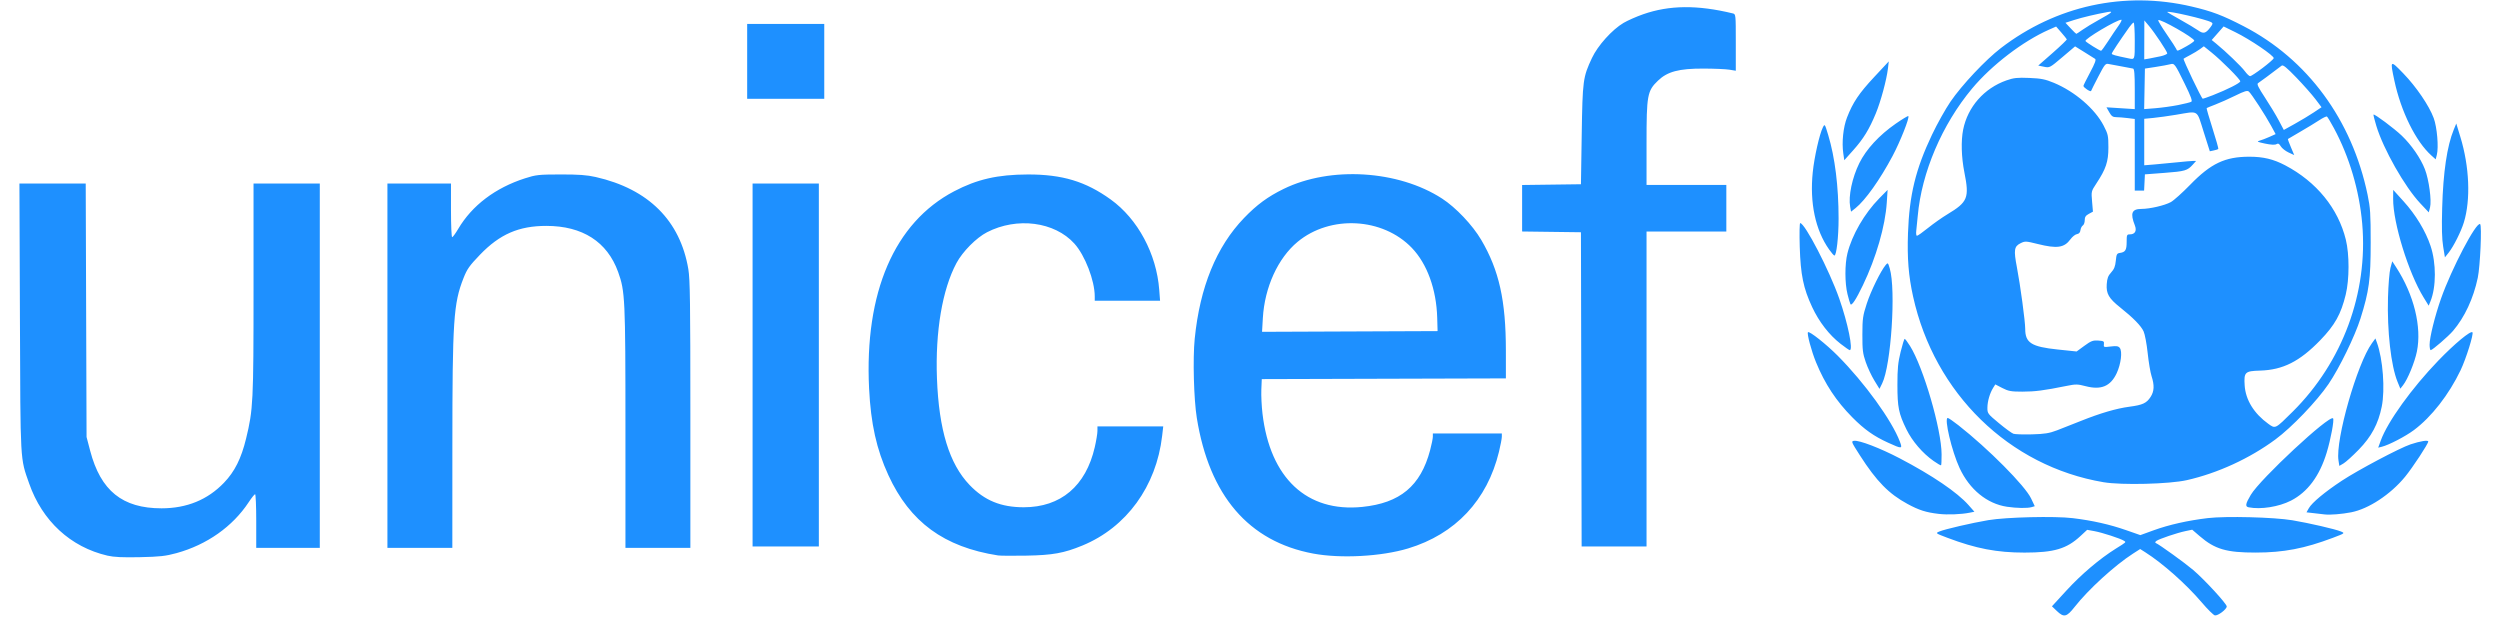 <?xml version="1.0" encoding="UTF-8" standalone="no"?>
<!-- Created with Inkscape (http://www.inkscape.org/) -->
<svg
   xmlns:dc="http://purl.org/dc/elements/1.1/"
   xmlns:cc="http://creativecommons.org/ns#"
   xmlns:rdf="http://www.w3.org/1999/02/22-rdf-syntax-ns#"
   xmlns:svg="http://www.w3.org/2000/svg"
   xmlns="http://www.w3.org/2000/svg"
   xmlns:sodipodi="http://sodipodi.sourceforge.net/DTD/sodipodi-0.dtd"
   xmlns:inkscape="http://www.inkscape.org/namespaces/inkscape"
   width="100%"
   height="100%"
   viewBox="0 0 2000.36 500.09"
   id="unicef"
   sodipodi:version="0.32"
   inkscape:version="0.46"
   version="1.0"
   sodipodi:docname="UNICEF.svg"
   inkscape:output_extension="org.inkscape.output.svg.inkscape">
  <defs
     id="defs4">
    <inkscape:perspective
       sodipodi:type="inkscape:persp3d"
       inkscape:vp_x="0 : 526.18109 : 1"
       inkscape:vp_y="0 : 1000 : 0"
       inkscape:vp_z="744.09448 : 526.18109 : 1"
       inkscape:persp3d-origin="372.04724 : 350.78739 : 1"
       id="perspective10" />
    <inkscape:perspective
       id="perspective2390"
       inkscape:persp3d-origin="372.04724 : 350.78739 : 1"
       inkscape:vp_z="744.09448 : 526.18109 : 1"
       inkscape:vp_y="0 : 1000 : 0"
       inkscape:vp_x="0 : 526.18109 : 1"
       sodipodi:type="inkscape:persp3d" />
    <inkscape:perspective
       id="perspective2405"
       inkscape:persp3d-origin="372.04724 : 350.78739 : 1"
       inkscape:vp_z="744.09448 : 526.18109 : 1"
       inkscape:vp_y="0 : 1000 : 0"
       inkscape:vp_x="0 : 526.18109 : 1"
       sodipodi:type="inkscape:persp3d" />
  </defs>
  <sodipodi:namedview
     id="base"
     pagecolor="#ffffff"
     bordercolor="#666666"
     borderopacity="1.0"
     gridtolerance="10000"
     guidetolerance="10"
     objecttolerance="10"
     inkscape:pageopacity="0.0"
     inkscape:pageshadow="2"
     inkscape:zoom="0.24748737"
     inkscape:cx="1595.2267"
     inkscape:cy="-295.15978"
     inkscape:document-units="px"
     inkscape:current-layer="layer1"
     showgrid="false"
     height="744.09px"
     inkscape:window-width="1280"
     inkscape:window-height="744"
     inkscape:window-x="-4"
     inkscape:window-y="-4" />
  <g
     inkscape:label="Layer 1"
     inkscape:groupmode="layer"
     id="layer1">
    <path
       style="fill:#1e90ff"
       d="M 1645.753,488.863 L 1641.852,485.13 L 1653.526,472.41 C 1665.333,459.544 1680.109,447.025 1692.971,438.989 C 1701.739,433.511 1701.324,433.917 1699.432,432.668 C 1696.784,430.92 1681.988,426.109 1675.819,424.99 L 1670.03,423.94 L 1664.701,428.882 C 1653.601,439.175 1643.592,442.142 1619.926,442.154 C 1597.815,442.165 1581.102,438.96 1558.256,430.328 C 1548.573,426.67 1548.543,426.647 1551.763,425.279 C 1556.087,423.443 1577.736,418.421 1590.912,416.198 C 1605.291,413.772 1644.069,412.848 1658.477,414.589 C 1674.147,416.481 1688.119,419.629 1701.31,424.238 L 1712.583,428.176 L 1723.134,424.342 C 1735.427,419.874 1750.579,416.456 1766.495,414.561 C 1780.942,412.84 1819.505,413.821 1834.191,416.284 C 1847.52,418.518 1868.78,423.429 1873.136,425.279 C 1876.356,426.647 1876.326,426.67 1866.643,430.328 C 1843.912,438.916 1827.209,442.115 1804.973,442.137 C 1781.396,442.16 1772.294,439.49 1760.034,428.951 L 1754.08,423.833 L 1748.685,424.962 C 1741.943,426.372 1727.601,431.217 1725.435,432.816 C 1724.396,433.583 1724.239,434.199 1724.999,434.529 C 1727.991,435.829 1748.356,450.514 1754.875,456.074 C 1763.971,463.832 1781.707,483.108 1781.707,485.237 C 1781.707,487.501 1774.645,492.841 1772.234,492.4 C 1771.126,492.197 1766.416,487.557 1761.768,482.09 C 1749.373,467.509 1730.498,450.739 1716.504,441.875 L 1712.442,439.302 L 1706.765,442.943 C 1692.157,452.31 1670.957,471.671 1659.966,485.682 C 1653.608,493.787 1651.412,494.278 1645.753,488.863 z M 85.989,444.593 C 56.468,437.736 33.808,416.85 23.314,386.826 C 16.046,366.034 16.371,371.884 15.939,253.908 L 15.548,146.852 L 42.068,146.852 L 68.588,146.852 L 68.923,248.259 L 69.259,349.666 L 72.152,360.686 C 80.553,392.69 97.96,406.725 129.253,406.725 C 149.452,406.725 166.104,399.908 179.211,386.273 C 187.787,377.351 193.028,366.88 196.905,350.92 C 202.57,327.605 202.86,321.755 202.86,230.99 L 202.86,146.852 L 229.373,146.852 L 255.885,146.852 L 255.885,292.607 L 255.885,438.361 L 230.455,438.361 L 205.025,438.361 L 205.025,416.894 C 205.025,405.086 204.618,395.426 204.122,395.426 C 203.626,395.426 201.313,398.32 198.982,401.856 C 186.118,421.375 165.497,435.908 141.191,442.586 C 132.545,444.961 127.868,445.478 111.96,445.82 C 98.166,446.116 91.113,445.783 85.989,444.593 z M 798.58,444.429 C 755.337,437.696 728.066,417.73 710.818,380.172 C 701.339,359.535 696.789,339.074 695.394,310.826 C 691.6,233.947 715.669,178.123 763.41,153.077 C 781.828,143.415 798.211,139.671 822.387,139.6 C 849.944,139.519 868.632,145.154 888.709,159.598 C 910.383,175.191 925.369,203.076 927.553,231.876 L 928.217,240.632 L 902.085,240.632 L 875.953,240.632 L 875.953,237.183 C 875.953,224.521 868.14,204.272 859.626,194.874 C 843.783,177.383 813.775,173.487 789.793,185.808 C 781.194,190.225 770.249,201.262 765.302,210.504 C 753.99,231.637 748.296,265.31 749.7,302.776 C 751.244,343.945 759.576,371.141 775.838,388.082 C 787.733,400.474 800.898,405.887 819.141,405.887 C 848.738,405.887 868.835,388.897 875.964,357.846 C 877.14,352.726 878.106,346.883 878.11,344.864 L 878.117,341.192 L 904.436,341.192 L 930.756,341.192 L 929.882,348.765 C 925.226,389.146 901.326,422.003 866.055,436.511 C 851.289,442.585 842.263,444.214 821.305,444.587 C 810.592,444.778 800.365,444.707 798.58,444.429 z M 1050.719,442.932 C 999.097,433.276 967.624,396.59 957.62,334.412 C 955.214,319.46 954.352,286.941 955.941,271.054 C 960.068,229.769 973.273,197.442 995.403,174.445 C 1005.636,163.81 1014.418,157.358 1027.102,151.151 C 1064.532,132.838 1118.788,136.147 1153.873,158.885 C 1164.923,166.046 1178.232,180.093 1185.213,191.963 C 1199.503,216.258 1204.907,240.525 1204.918,280.455 L 1204.925,302.764 L 1107.261,303.052 L 1009.598,303.341 L 1009.251,311.815 C 1009.061,316.476 1009.476,325.116 1010.174,331.015 C 1016.277,382.58 1045.681,410.072 1089.951,405.607 C 1120.278,402.547 1136.699,388.858 1144.272,360.322 C 1145.491,355.729 1146.489,350.817 1146.489,349.406 L 1146.489,346.841 L 1174.083,346.841 L 1201.678,346.841 L 1201.678,349.451 C 1201.678,350.886 1200.658,356.271 1199.412,361.417 C 1190.003,400.266 1164.536,427.376 1126.698,438.825 C 1105.303,445.299 1072.775,447.057 1050.719,442.932 z M 1149.971,254.191 C 1149.324,231.496 1141.938,211.149 1129.71,198.382 C 1106.426,174.071 1064.444,171.83 1038.275,193.501 C 1022.536,206.534 1011.875,229.907 1010.459,254.482 L 1009.823,265.506 L 1080.05,265.216 L 1150.276,264.925 L 1149.971,254.191 z M 309.992,292.607 L 309.992,146.852 L 335.423,146.852 L 360.853,146.852 L 360.853,168.32 C 360.853,180.127 361.271,189.788 361.781,189.788 C 362.292,189.788 364.475,186.802 366.632,183.153 C 377.731,164.377 396.284,150.324 420.066,142.678 C 428.827,139.862 431.049,139.62 448.507,139.584 C 462.992,139.554 469.607,140.035 476.642,141.632 C 518.843,151.207 544.279,176.534 550.779,215.451 C 552.132,223.551 552.392,242.322 552.392,331.736 L 552.392,438.361 L 526.421,438.361 L 500.45,438.361 L 500.443,342.604 C 500.436,238.919 500.163,233.075 494.592,217.623 C 485.881,193.459 466.08,180.749 437.144,180.749 C 415.11,180.749 399.861,187.382 384.027,203.853 C 375.594,212.625 373.721,215.286 370.862,222.554 C 362.864,242.886 361.99,256.1 361.96,357.292 L 361.935,438.361 L 335.964,438.361 L 309.992,438.361 L 309.992,292.607 z M 602.171,292.042 L 602.171,146.852 L 628.683,146.852 L 655.196,146.852 L 655.196,292.042 L 655.196,437.231 L 628.683,437.231 L 602.171,437.231 L 602.171,292.042 z M 1265.259,311.532 L 1264.984,185.833 L 1241.447,185.529 L 1217.91,185.224 L 1217.91,166.625 L 1217.91,148.026 L 1241.447,147.722 L 1264.984,147.417 L 1265.599,107.872 C 1266.281,64.077 1266.58,61.836 1273.797,46.404 C 1278.441,36.475 1289.937,23.707 1299.094,18.309 C 1302.38,16.372 1309.44,13.263 1314.785,11.4 C 1335.829,4.066 1358.116,3.854 1386.454,10.72 C 1388.879,11.308 1388.889,11.399 1388.889,33.955 L 1388.889,56.601 L 1383.749,55.756 C 1380.922,55.291 1371.547,54.893 1362.917,54.872 C 1343.364,54.825 1334.166,57.274 1326.619,64.537 C 1318.057,72.777 1317.467,76.009 1317.467,114.693 L 1317.467,147.982 L 1349.391,147.982 L 1381.314,147.982 L 1381.314,166.625 L 1381.314,185.268 L 1349.391,185.268 L 1317.467,185.268 L 1317.467,311.25 L 1317.467,437.231 L 1291.501,437.231 L 1265.534,437.231 L 1265.259,311.532 z M 1551.21,411.181 C 1541.056,409.988 1535.493,408.214 1526.292,403.234 C 1511.315,395.128 1501.533,385.149 1488.212,364.385 C 1481.246,353.527 1481.051,353.041 1483.532,352.706 C 1487.702,352.143 1504.483,358.585 1520.021,366.714 C 1546.152,380.384 1566.112,393.944 1575.114,404.141 L 1579.814,409.464 L 1576.063,410.22 C 1569.23,411.597 1558.342,412.018 1551.21,411.181 z M 1860.162,411.623 C 1858.377,411.41 1854.353,410.946 1851.22,410.592 L 1845.525,409.948 L 1847.396,406.641 C 1849.915,402.188 1860.193,393.63 1873.818,384.64 C 1886.748,376.108 1920.153,358.422 1928.775,355.544 C 1936.52,352.958 1942.946,351.931 1942.946,353.277 C 1942.946,355.127 1930.417,374.187 1924.369,381.538 C 1912.74,395.673 1895.219,407.209 1881.264,409.918 C 1873.793,411.369 1864.398,412.128 1860.162,411.623 z M 1605.859,405.474 C 1589.889,403.077 1575.926,391.674 1567.959,374.523 C 1561.704,361.059 1555.41,334.412 1558.484,334.412 C 1559.068,334.412 1562.904,337.049 1567.011,340.271 C 1590.917,359.031 1620.327,388.644 1625.155,398.815 L 1628.105,405.03 L 1625.639,405.765 C 1622.26,406.771 1613.657,406.645 1605.859,405.474 z M 1799.245,405.921 C 1796.318,405.336 1796.689,403.152 1800.934,395.991 C 1808.503,383.221 1863.884,331.708 1866.787,334.738 C 1867.849,335.848 1864.964,351.373 1861.7,362.104 C 1855.98,380.913 1846.458,393.724 1833.109,400.57 C 1823.417,405.54 1808.853,407.842 1799.245,405.921 z M 1683.154,385.848 C 1607.606,373.059 1547.849,314.795 1530.742,237.243 C 1527.086,220.673 1525.965,206.685 1526.673,186.515 C 1527.745,156.004 1532.773,135.376 1545.843,107.872 C 1549.977,99.172 1556.65,87.233 1560.672,81.34 C 1569.702,68.11 1588.734,47.876 1600.989,38.478 C 1645.243,4.54 1699.787,-7.36 1753.528,5.199 C 1769.865,9.017 1778.283,12.2 1795.234,20.971 C 1846.354,47.422 1881.963,95.857 1894.426,155.891 C 1896.596,166.345 1896.889,170.911 1896.889,194.307 C 1896.889,223.475 1895.613,232.957 1888.757,254.756 C 1884.276,269.004 1871.812,294.572 1863.146,307.295 C 1853.741,321.102 1833.784,341.919 1820.664,351.609 C 1800.006,366.867 1774.505,378.588 1749.784,384.189 C 1735.79,387.359 1697.685,388.308 1683.154,385.848 z M 1645.898,344.325 C 1650.064,342.735 1658.596,339.378 1664.859,336.864 C 1680.405,330.622 1693.48,326.79 1703.882,325.429 C 1714.44,324.046 1717.56,322.598 1720.796,317.58 C 1723.704,313.069 1723.924,308.253 1721.556,300.97 C 1720.612,298.068 1719.214,289.749 1718.449,282.482 C 1717.684,275.216 1716.221,267.43 1715.199,265.182 C 1713.174,260.725 1706.962,254.37 1696.43,245.977 C 1687.332,238.727 1685.158,234.951 1685.697,227.331 C 1686.028,222.655 1686.792,220.641 1689.249,217.964 C 1691.62,215.38 1692.516,213.127 1692.945,208.667 C 1693.449,203.441 1693.815,202.738 1696.217,202.391 C 1700.605,201.757 1701.628,200.095 1701.628,193.604 C 1701.628,187.96 1701.811,187.528 1704.201,187.528 C 1708.316,187.528 1709.902,184.693 1708.202,180.376 C 1704.354,170.604 1705.692,167.201 1713.394,167.171 C 1720.234,167.144 1731.9,164.444 1736.954,161.718 C 1739.249,160.48 1746.239,154.211 1752.489,147.787 C 1769.009,130.805 1780.332,125.425 1799.605,125.398 C 1810.941,125.383 1819.031,127.314 1828.517,132.302 C 1853.524,145.45 1870.873,166.733 1877.011,191.793 C 1879.91,203.629 1879.877,223.503 1876.936,235.65 C 1873.126,251.391 1868.237,260.149 1856.494,272.269 C 1840.031,289.262 1826.633,296.01 1808.314,296.537 C 1796.282,296.883 1795.372,297.766 1796.059,308.425 C 1796.805,319.991 1803.537,330.904 1815.012,339.147 C 1820.691,343.227 1820.422,343.363 1834.537,329.338 C 1874.384,289.745 1894.894,234.269 1890.114,179.01 C 1887.817,152.458 1879.84,125.499 1867.501,102.59 C 1864.905,97.769 1862.384,93.569 1861.9,93.257 C 1861.416,92.945 1858.635,94.269 1855.721,96.2 C 1852.807,98.13 1846.04,102.241 1840.684,105.334 C 1835.327,108.428 1830.816,111.076 1830.66,111.219 C 1830.503,111.362 1831.578,114.319 1833.048,117.79 L 1835.722,124.101 L 1831.168,121.993 C 1828.665,120.834 1825.869,118.626 1824.957,117.086 C 1823.677,114.926 1822.88,114.531 1821.467,115.356 C 1820.268,116.057 1817.108,115.893 1812.316,114.882 C 1806.255,113.603 1805.488,113.208 1807.86,112.586 C 1809.435,112.174 1812.997,110.818 1815.775,109.575 L 1820.827,107.314 L 1817.316,100.814 C 1812.826,92.5 1801.543,75.127 1799.462,73.324 C 1798.167,72.201 1796.094,72.813 1788.434,76.58 C 1783.246,79.131 1776.08,82.327 1772.508,83.682 C 1768.938,85.037 1765.843,86.299 1765.633,86.486 C 1765.422,86.674 1767.542,94.009 1770.344,102.787 C 1773.146,111.565 1775.231,118.964 1774.977,119.23 C 1774.723,119.495 1773.089,120.01 1771.345,120.374 L 1768.176,121.036 L 1763.219,105.415 C 1757.486,87.348 1759.736,88.73 1741.126,91.836 C 1735.175,92.829 1727.018,93.961 1723.001,94.35 L 1715.696,95.058 L 1715.696,113.658 L 1715.696,132.258 L 1724.083,131.571 C 1728.695,131.192 1736.955,130.408 1742.436,129.829 C 1747.918,129.249 1753.482,128.774 1754.799,128.774 L 1757.195,128.774 L 1754.571,131.703 C 1750.262,136.513 1748.311,137.083 1731.928,138.322 L 1716.237,139.508 L 1715.912,146.005 L 1715.588,152.502 L 1711.855,152.502 L 1708.121,152.502 L 1708.121,123.847 L 1708.121,95.193 L 1702.44,94.48 C 1699.315,94.088 1695.224,93.763 1693.349,93.758 C 1690.605,93.75 1689.503,92.977 1687.711,89.807 L 1685.484,85.866 L 1696.803,86.589 L 1708.121,87.312 L 1708.121,71.287 C 1708.121,59.427 1707.769,55.16 1706.768,54.873 C 1706.024,54.659 1702.007,53.901 1697.841,53.188 C 1693.674,52.476 1688.973,51.599 1687.392,51.241 C 1684.7,50.631 1684.171,51.257 1679.023,61.153 C 1676.001,66.962 1673.368,72.192 1673.172,72.775 C 1672.816,73.835 1667.098,70.084 1667.034,68.748 C 1667.015,68.359 1669.41,63.529 1672.357,58.014 C 1676.196,50.829 1677.346,47.74 1676.415,47.114 C 1675.7,46.633 1671.798,44.182 1667.743,41.666 L 1660.37,37.093 L 1650.198,45.723 C 1640.092,54.297 1639.998,54.346 1635.461,53.409 L 1630.894,52.466 L 1642.456,42.324 C 1648.815,36.745 1653.895,31.859 1653.745,31.465 C 1653.595,31.071 1651.609,28.607 1649.33,25.991 L 1645.187,21.234 L 1639.591,23.704 C 1618.656,32.943 1593.641,52.076 1577.959,70.842 C 1553.93,99.597 1537.546,138.023 1534.468,172.84 C 1534.111,176.879 1533.587,182.091 1533.304,184.421 C 1533.009,186.843 1533.25,188.658 1533.867,188.658 C 1534.46,188.658 1538.454,185.828 1542.742,182.368 C 1547.03,178.909 1553.976,174.01 1558.179,171.481 C 1574.546,161.631 1575.862,158.371 1571.771,137.813 C 1569.377,125.78 1569.008,112.65 1570.813,103.69 C 1574.475,85.509 1587.572,70.62 1605.44,64.324 C 1611.26,62.273 1614.145,61.963 1623.714,62.357 C 1633.164,62.747 1636.468,63.403 1643.345,66.254 C 1660.158,73.226 1676.276,87.082 1683.232,100.542 C 1686.76,107.369 1687.019,108.568 1687.019,118.041 C 1687.019,129.39 1685.063,135.21 1677.308,146.945 C 1673.305,153 1673.269,153.156 1673.958,161.207 L 1674.656,169.348 L 1671.369,171.123 C 1668.844,172.486 1668.082,173.664 1668.082,176.202 C 1668.082,178.02 1667.398,179.913 1666.563,180.41 C 1665.727,180.907 1664.875,182.585 1664.669,184.138 C 1664.415,186.056 1663.512,187.079 1661.857,187.325 C 1660.516,187.523 1658.174,189.391 1656.652,191.475 C 1651.695,198.26 1645.921,199.091 1630.495,195.237 C 1621.002,192.866 1620.314,192.835 1616.726,194.622 C 1611.604,197.172 1611.168,200.025 1613.801,213.784 C 1616.553,228.165 1620.467,257.163 1620.467,263.168 C 1620.467,274.328 1625.38,277.446 1646.44,279.652 L 1661.587,281.239 L 1667.789,276.703 C 1673.147,272.784 1674.657,272.212 1678.882,272.5 C 1683.269,272.8 1683.738,273.098 1683.431,275.395 C 1683.103,277.854 1683.319,277.927 1688.879,277.245 C 1693.473,276.681 1694.968,276.911 1696.118,278.358 C 1698.324,281.133 1697.088,291.291 1693.653,298.623 C 1688.753,309.079 1681.191,312.24 1668.824,309.001 C 1662.314,307.296 1660.917,307.282 1653.244,308.84 C 1635.584,312.425 1628.256,313.372 1618.169,313.373 C 1609.167,313.373 1606.993,312.98 1602.144,310.474 L 1596.534,307.576 L 1594.843,310.27 C 1592.151,314.56 1590.266,321.03 1590.215,326.157 C 1590.169,330.769 1590.412,331.098 1599.416,338.585 C 1604.503,342.815 1609.738,346.637 1611.049,347.077 C 1612.361,347.518 1619.034,347.729 1625.878,347.546 C 1635.996,347.277 1639.739,346.674 1645.898,344.325 z M 1851.289,89.988 L 1857.566,85.794 L 1852.681,79.32 C 1849.994,75.759 1843.147,68.021 1837.466,62.124 C 1829.684,54.045 1826.776,51.678 1825.67,52.52 C 1817.078,59.067 1807.935,65.847 1806.753,66.549 C 1805.641,67.209 1806.975,69.985 1812.277,78.041 C 1816.122,83.884 1821.092,92.11 1823.322,96.322 L 1827.377,103.98 L 1836.194,99.081 C 1841.044,96.386 1847.837,92.294 1851.289,89.988 z M 1742.863,84.055 C 1747.846,83.068 1752.556,81.89 1753.33,81.438 C 1754.384,80.822 1753.09,77.255 1748.153,67.181 C 1740.099,50.744 1739.883,50.456 1736.337,51.441 C 1734.805,51.866 1729.656,52.813 1724.894,53.546 L 1716.237,54.878 L 1715.936,71.092 L 1715.635,87.307 L 1724.718,86.578 C 1729.715,86.177 1737.88,85.042 1742.863,84.055 z M 1770.59,76.186 C 1782.273,71.605 1792.528,66.402 1792.533,65.051 C 1792.538,63.472 1777.517,48.416 1769.485,41.95 L 1763.388,37.042 L 1760.373,39.26 C 1758.715,40.48 1755.167,42.624 1752.489,44.025 C 1749.811,45.425 1747.424,46.755 1747.185,46.979 C 1746.568,47.561 1761.523,78.848 1762.474,78.964 C 1762.907,79.017 1766.559,77.767 1770.59,76.186 z M 1810.311,54.463 C 1815.032,50.902 1819.085,47.366 1819.319,46.605 C 1819.886,44.758 1800.412,31.538 1788.635,25.776 L 1779.216,21.167 L 1774.448,26.59 L 1769.68,32.012 L 1773.246,34.915 C 1780.958,41.194 1793.434,53.183 1796.208,56.98 C 1797.816,59.181 1799.715,60.972 1800.429,60.96 C 1801.142,60.948 1805.589,58.025 1810.311,54.463 z M 1708.121,32.735 C 1708.121,24.656 1707.726,18.046 1707.243,18.046 C 1706.759,18.046 1705.192,19.699 1703.759,21.718 C 1695.783,32.963 1689.725,42.125 1689.725,42.941 C 1689.725,43.746 1692.301,44.464 1703.251,46.716 C 1708.242,47.742 1708.121,48.09 1708.121,32.735 z M 1728.952,44.982 C 1731.779,44.337 1734.092,43.306 1734.092,42.693 C 1734.092,41.203 1724.107,26.187 1719.476,20.713 L 1715.786,16.351 L 1715.741,31.938 L 1715.696,47.525 L 1719.754,46.841 C 1721.986,46.465 1726.125,45.628 1728.952,44.982 z M 1686.752,33.017 C 1689.457,28.822 1693.223,23.23 1695.12,20.588 C 1697.017,17.947 1698.028,15.786 1697.366,15.786 C 1693.71,15.786 1667.737,31.238 1668.689,32.847 C 1669.344,33.952 1680.031,40.615 1681.179,40.633 C 1681.538,40.639 1684.046,37.212 1686.752,33.017 z M 1749.361,37.097 C 1752.867,35.146 1755.735,33.101 1755.735,32.552 C 1755.735,30.334 1728.277,14.702 1726.902,16.138 C 1726.583,16.471 1729.59,21.485 1733.582,27.281 C 1737.575,33.077 1741.08,38.455 1741.37,39.231 C 1742.085,41.14 1742.106,41.135 1749.361,37.097 z M 1666.264,23.852 C 1668.752,22.074 1674.683,18.478 1679.444,15.861 C 1689.992,10.064 1691.478,8.74 1686.444,9.625 C 1677.678,11.167 1665.985,13.943 1659.559,16.008 L 1652.659,18.225 L 1656.803,22.655 C 1659.082,25.092 1661.125,27.085 1661.343,27.085 C 1661.561,27.085 1663.776,25.63 1666.264,23.852 z M 1768.682,21.796 C 1770.607,19.241 1770.723,18.606 1769.402,17.834 C 1765.337,15.459 1734.092,8.224 1734.092,9.658 C 1734.092,9.811 1738.795,12.559 1744.543,15.766 C 1750.292,18.973 1756.699,22.806 1758.783,24.285 C 1763.05,27.312 1764.871,26.854 1768.682,21.796 z M 1547.144,368.848 C 1538.341,362.658 1530.071,353.031 1525.441,343.583 C 1519.212,330.874 1518.205,325.901 1518.205,307.86 C 1518.205,294.937 1518.673,290.129 1520.761,281.591 C 1522.167,275.842 1523.635,271.139 1524.025,271.139 C 1524.414,271.139 1526.324,273.678 1528.27,276.782 C 1538.976,293.856 1553.481,343.605 1553.556,363.504 C 1553.573,368.096 1553.391,372.058 1553.151,372.309 C 1552.91,372.56 1550.208,371.002 1547.144,368.848 z M 1871.119,368.372 C 1868.609,351.981 1886.054,290.863 1897.873,274.641 L 1900.672,270.799 L 1901.864,274.074 C 1906.674,287.281 1908.515,311.669 1905.737,325.373 C 1902.938,339.179 1897.479,349.377 1887.289,359.835 C 1882.445,364.806 1876.977,369.755 1875.138,370.831 L 1871.795,372.789 L 1871.119,368.372 z M 1510.724,354.209 C 1499.348,349.024 1491.711,343.616 1482.186,334.002 C 1469.262,320.957 1460.187,307.2 1453.089,289.895 C 1449.399,280.898 1445.645,266.867 1446.647,265.821 C 1447.721,264.699 1461.256,275.404 1470.449,284.648 C 1491.97,306.287 1513.722,336.345 1520.157,353.338 C 1522.412,359.294 1521.97,359.335 1510.724,354.209 z M 1905,352.411 C 1910.467,337.39 1929.776,310.57 1950.935,288.607 C 1963.952,275.097 1976.867,264.374 1978.309,265.88 C 1979.46,267.081 1973.203,287.098 1968.81,296.27 C 1959.437,315.839 1945.521,333.666 1931.411,344.185 C 1924.711,349.179 1911.429,356.079 1905.879,357.449 L 1902.899,358.185 L 1905,352.411 z M 1499.742,304.438 C 1497.477,300.742 1494.391,294.153 1492.883,289.796 C 1490.488,282.879 1490.145,280.08 1490.173,267.75 C 1490.203,254.856 1490.509,252.691 1493.698,242.892 C 1496.964,232.852 1504.875,216.734 1508.866,211.986 C 1510.543,209.992 1510.696,210.127 1512.077,214.811 C 1517.113,231.891 1513.132,292.283 1506.015,306.768 L 1503.858,311.157 L 1499.742,304.438 z M 1918.361,305.471 C 1913.14,292.68 1909.994,264.886 1910.736,238.114 C 1911.022,227.813 1911.886,217.387 1912.702,214.401 L 1914.158,209.072 L 1917.251,213.836 C 1931.512,235.799 1937.87,261.606 1933.863,281.268 C 1932.097,289.932 1926.506,303.515 1922.738,308.295 L 1920.613,310.99 L 1918.361,305.471 z M 1472.755,275.112 C 1463.621,268.019 1455.538,257.582 1449.99,245.717 C 1442.938,230.636 1440.745,219.974 1440.053,197.415 C 1439.729,186.841 1439.892,178.496 1440.423,178.506 C 1444.208,178.572 1463.716,216.261 1471.618,238.774 C 1478.57,258.581 1482.981,280.209 1480.059,280.166 C 1479.613,280.16 1476.326,277.886 1472.755,275.112 z M 1944.028,275.804 C 1944.028,269.966 1948.266,252.86 1953.161,238.938 C 1961.581,214.993 1981.359,177.306 1984.457,179.305 C 1985.956,180.272 1984.522,213.011 1982.576,222.263 C 1979.104,238.769 1972.066,253.874 1962.795,264.722 C 1958.992,269.172 1946.245,280.178 1944.894,280.178 C 1944.418,280.178 1944.028,278.21 1944.028,275.804 z M 1480.6,243.348 C 1480.261,242.775 1479.209,239.187 1478.263,235.374 C 1476.08,226.58 1476.054,211.445 1478.207,202.736 C 1481.849,188.008 1491.826,170.769 1503.684,158.716 L 1510.354,151.937 L 1509.695,162.106 C 1508.476,180.915 1501.195,206.116 1490.598,228.204 C 1485.058,239.751 1481.585,245.012 1480.6,243.348 z M 1939.203,237.929 C 1927.109,218.27 1914.727,178.178 1914.86,159.104 L 1914.91,151.937 L 1923.247,161.133 C 1932.911,171.794 1940.792,184.811 1944.773,196.687 C 1949.422,210.559 1949.385,229.703 1944.685,241.197 L 1943.299,244.587 L 1939.203,237.929 z M 1954.879,197.312 C 1953.877,191.196 1953.649,182.254 1954.091,166.369 C 1954.885,137.777 1957.982,116.854 1963.362,103.728 L 1965.368,98.833 L 1968.648,109.566 C 1975.908,133.324 1976.993,159.752 1971.455,177.924 C 1969.241,185.19 1963.218,197.19 1959.327,202.088 L 1956.288,205.914 L 1954.879,197.312 z M 1463.591,199.674 C 1452.555,184.088 1447.938,162.294 1450.47,137.743 C 1451.726,125.566 1455.842,107.344 1458.561,101.926 C 1460.053,98.954 1460.104,99.028 1462.836,108.056 C 1468.222,125.859 1471.132,149.27 1471.132,174.806 C 1471.132,189.547 1469.451,204.476 1467.792,204.476 C 1467.351,204.476 1465.46,202.315 1463.591,199.674 z M 1480.386,165.408 C 1478.87,156.975 1481.979,142.192 1487.713,130.56 C 1493.196,119.438 1503.645,108.117 1516.901,98.935 C 1522.135,95.309 1526.654,92.59 1526.943,92.891 C 1528.073,94.071 1520.5,113.214 1514.273,124.918 C 1504.256,143.745 1492.467,160.33 1484.71,166.507 L 1481.1,169.383 L 1480.386,165.408 z M 1936.654,162.792 C 1924.2,149.586 1907.042,119.355 1901.378,100.639 C 1899.949,95.917 1898.938,91.883 1899.132,91.674 C 1899.829,90.925 1915.634,102.707 1921.715,108.509 C 1929.466,115.906 1936.835,126.584 1940.258,135.38 C 1943.508,143.731 1945.768,160.556 1944.373,166.012 L 1943.373,169.918 L 1936.654,162.792 z M 1474.898,122.748 C 1473.602,113.817 1474.85,101.802 1477.885,93.998 C 1482.573,81.947 1487.458,74.67 1499.601,61.654 L 1511.297,49.118 L 1510.63,54.767 C 1509.561,63.834 1504.886,81.166 1500.933,90.718 C 1495.628,103.539 1491.003,111.083 1482.88,120.168 L 1475.691,128.209 L 1474.898,122.748 z M 1945.507,124.464 C 1932.981,113.255 1921.093,89.194 1915.816,64.371 C 1912.312,47.882 1912.409,47.806 1923.002,58.747 C 1933.395,69.483 1943.649,84.557 1947.316,94.488 C 1950.007,101.776 1951.374,117.835 1949.82,123.9 L 1948.898,127.499 L 1945.507,124.464 z M 597.842,49.118 L 597.842,19.176 L 628.683,19.176 L 659.525,19.176 L 659.525,49.118 L 659.525,79.06 L 628.683,79.06 L 597.842,79.06 L 597.842,49.118 z"
       id="path2411" />
  </g>
</svg>
